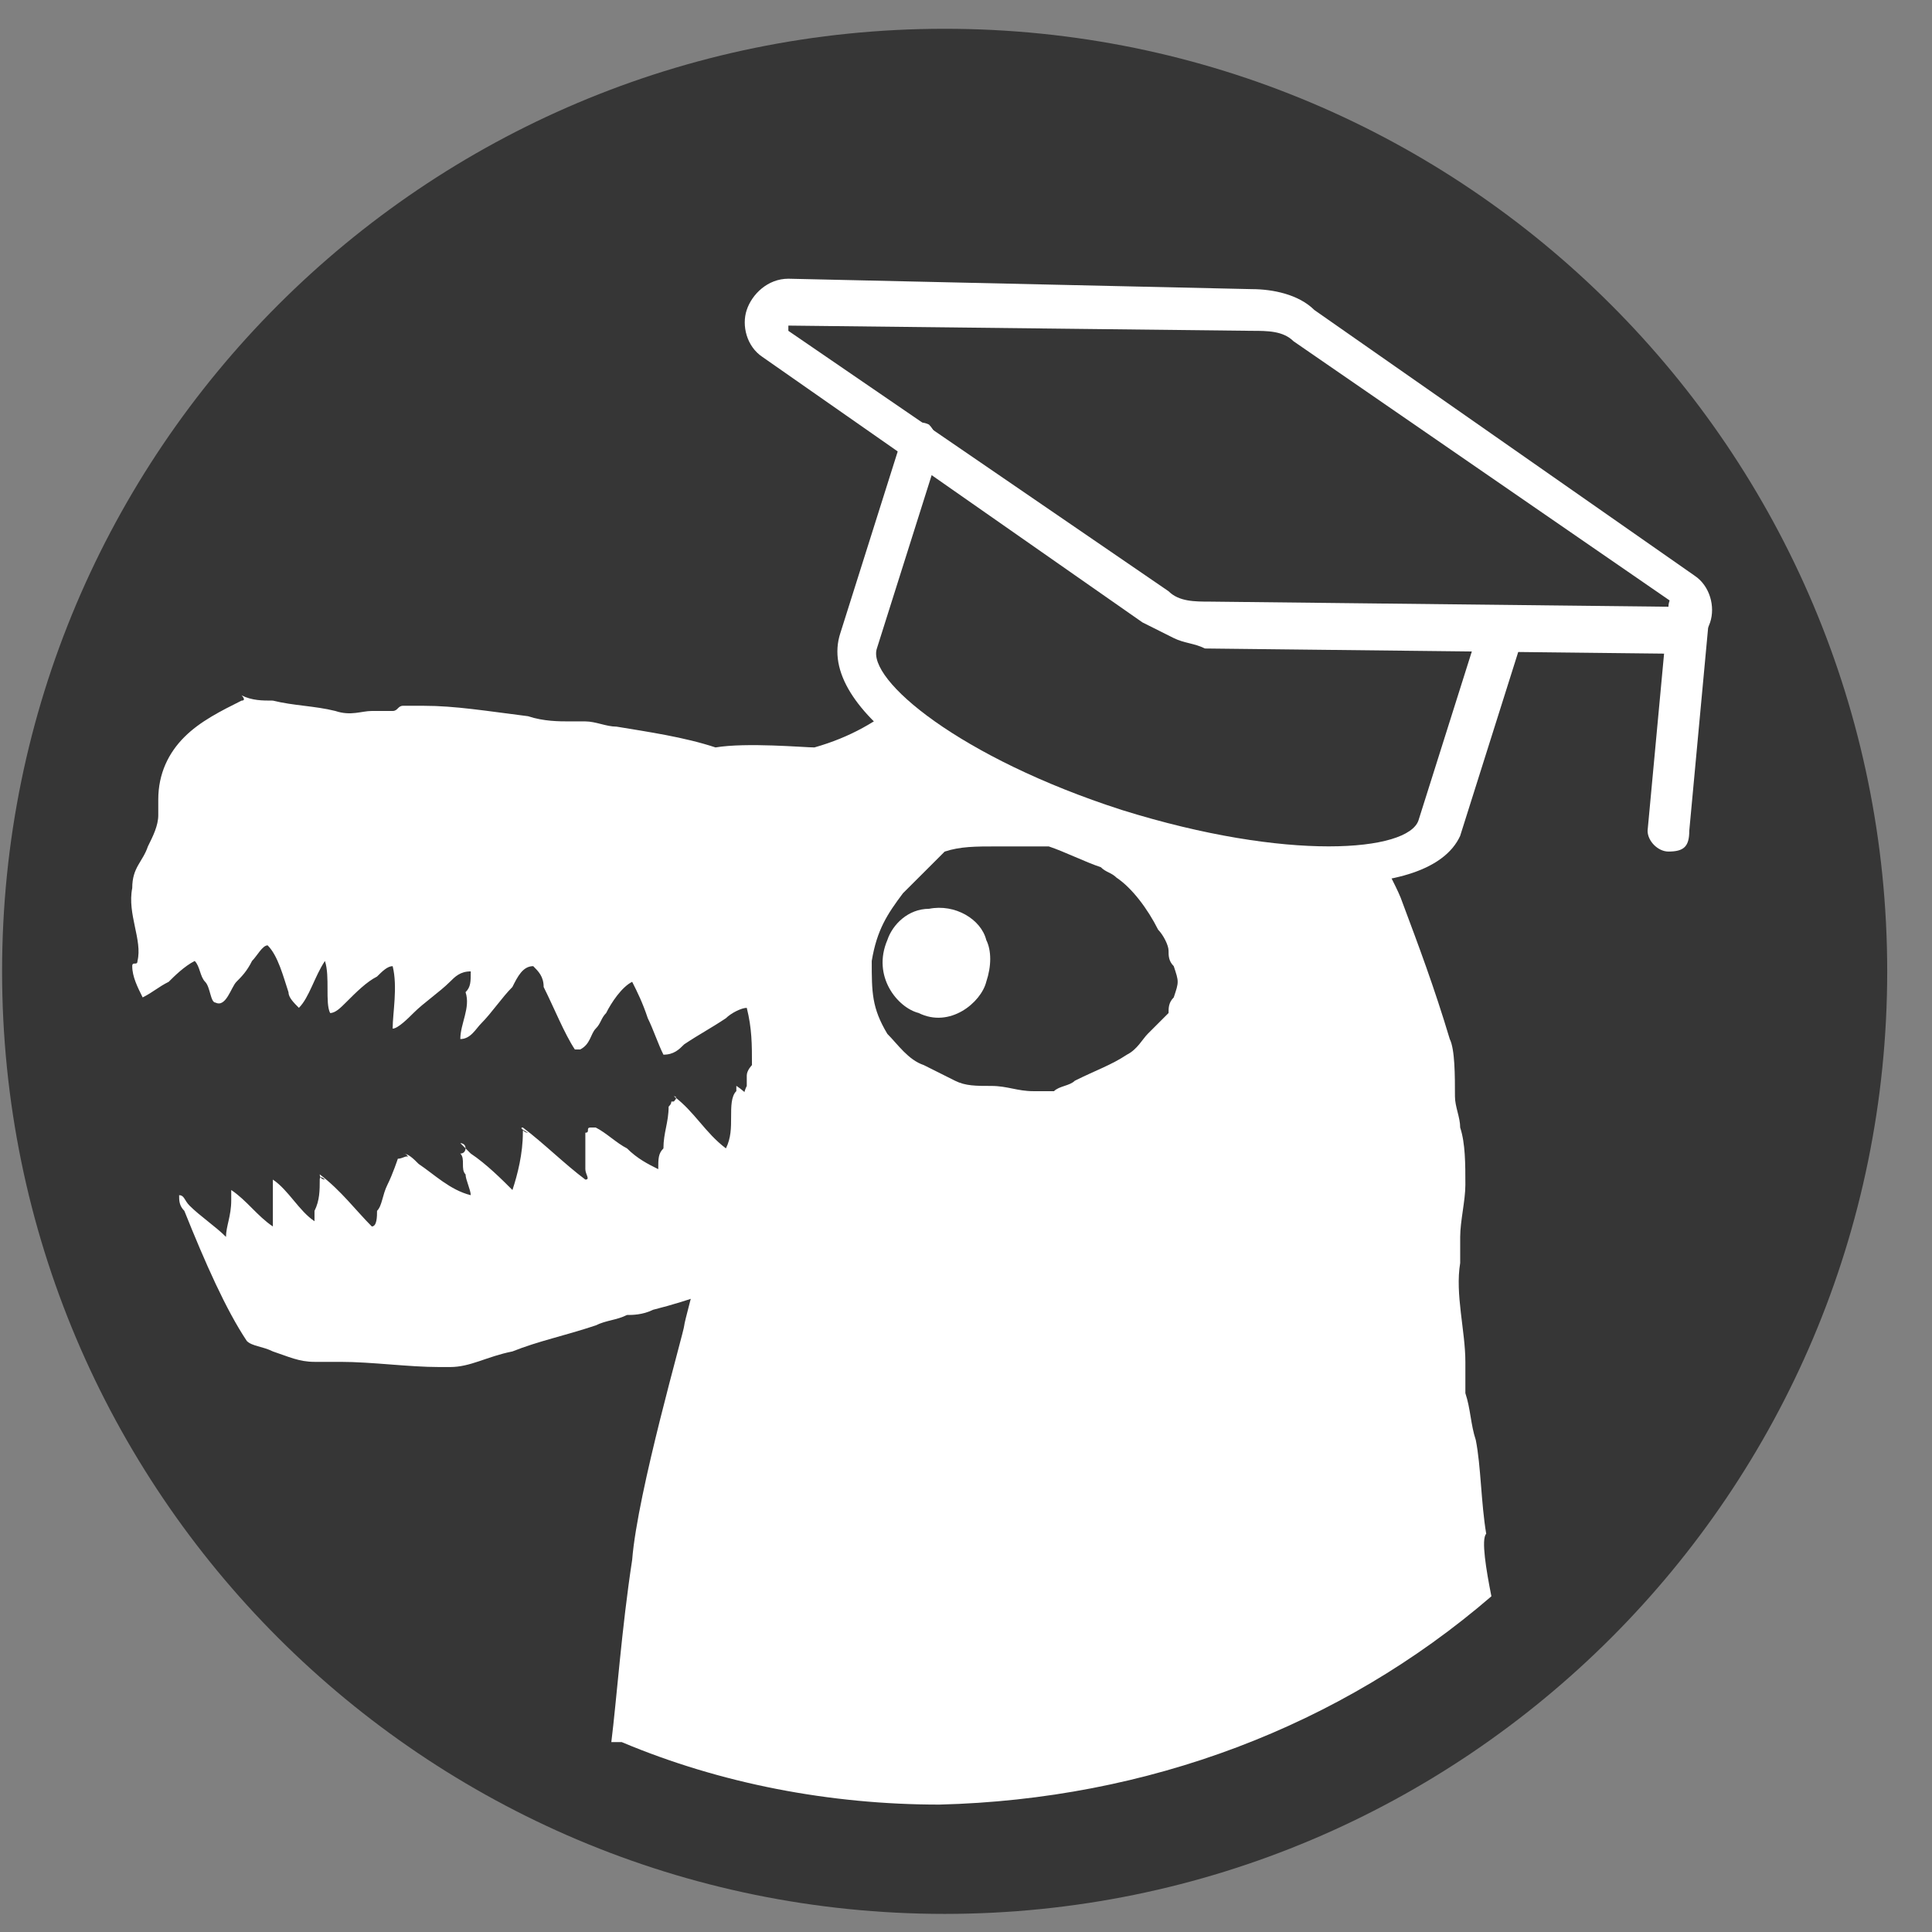 <svg width="38" height="38" viewBox="0 0 38 38" fill="none" xmlns="http://www.w3.org/2000/svg">
<rect x="0" y="0" width="38" height="38" fill="#808080" stroke="none"/>
<g clip-path="url(#clip0_2285_30958)">
<path d="M18.58 37.644C28.819 37.644 37.119 29.344 37.119 19.105C37.119 8.867 28.819 0.566 18.58 0.566C8.341 0.566 0.041 8.867 0.041 19.105C0.041 29.344 8.341 37.644 18.58 37.644Z" fill="#363636"/>
<path d="M29.334 31.397C29.232 30.885 29.129 30.27 29.232 30.168C29.129 29.553 29.129 28.836 29.027 28.324C28.925 28.017 28.925 27.709 28.822 27.402C28.822 27.095 28.822 26.89 28.822 26.788C28.822 26.173 28.617 25.456 28.72 24.841C28.72 24.739 28.72 24.739 28.72 24.637C28.72 24.534 28.72 24.432 28.72 24.329C28.72 24.022 28.822 23.612 28.822 23.305C28.822 22.895 28.822 22.486 28.72 22.178C28.72 21.974 28.617 21.769 28.617 21.564C28.617 21.154 28.617 20.642 28.515 20.437C28.208 19.413 27.9 18.594 27.593 17.774C27.491 17.467 27.286 17.16 27.183 16.852C27.081 16.648 27.081 16.545 26.979 16.34C26.774 16.033 26.569 15.726 26.262 15.521C26.057 15.213 25.749 15.009 25.544 14.804C25.442 14.701 25.34 14.599 25.34 14.497C25.237 14.394 25.34 14.394 25.34 14.394C25.34 14.292 25.237 14.087 25.237 14.087C25.237 13.984 25.237 13.78 25.237 13.677C25.237 13.267 24.725 12.653 24.52 12.448C24.213 12.243 24.111 12.243 22.881 11.731C22.472 11.629 22.267 11.731 21.96 11.731C21.857 11.731 21.55 11.834 21.448 12.038C21.345 12.243 21.243 12.55 21.243 12.755C21.243 12.96 21.243 13.165 21.243 13.37C21.243 13.575 21.243 13.78 21.14 13.882C20.218 13.472 19.194 13.37 18.067 13.575C17.965 13.575 17.863 13.78 17.76 13.78C17.248 14.189 16.736 14.497 16.019 14.701C15.814 14.701 14.688 14.599 14.073 14.701C13.458 14.497 12.741 14.394 12.127 14.292C11.922 14.292 11.717 14.189 11.512 14.189C11.41 14.189 11.307 14.189 11.205 14.189C11 14.189 10.693 14.189 10.386 14.087C9.566 13.984 8.952 13.882 8.337 13.882C8.132 13.882 8.03 13.882 7.927 13.882C7.825 13.882 7.825 13.984 7.723 13.984C7.62 13.984 7.415 13.984 7.313 13.984C7.108 13.984 6.903 14.087 6.596 13.984C6.186 13.882 5.776 13.882 5.367 13.78C5.162 13.78 4.957 13.78 4.752 13.677C4.752 13.677 4.855 13.78 4.752 13.78C4.343 13.984 3.933 14.189 3.626 14.497C3.318 14.804 3.113 15.213 3.113 15.726C3.113 15.828 3.113 15.931 3.113 16.033C3.113 16.238 3.011 16.443 2.909 16.648C2.806 16.955 2.601 17.057 2.601 17.467C2.499 17.979 2.806 18.491 2.704 18.901C2.704 19.003 2.601 18.901 2.601 19.003C2.601 19.208 2.704 19.413 2.806 19.618C3.011 19.515 3.113 19.413 3.318 19.311C3.421 19.208 3.626 19.003 3.83 18.901C3.933 19.003 3.933 19.208 4.035 19.311C4.138 19.413 4.138 19.72 4.24 19.72C4.445 19.823 4.547 19.413 4.65 19.311C4.752 19.208 4.855 19.106 4.957 18.901C5.059 18.798 5.162 18.594 5.264 18.594C5.469 18.798 5.572 19.208 5.674 19.515C5.674 19.618 5.776 19.72 5.879 19.823C6.084 19.618 6.186 19.208 6.391 18.901C6.493 19.208 6.391 19.72 6.493 19.925C6.596 19.925 6.698 19.823 6.801 19.72C7.006 19.515 7.21 19.311 7.415 19.208C7.518 19.106 7.62 19.003 7.723 19.003C7.825 19.413 7.723 19.925 7.723 20.232C7.825 20.232 8.03 20.027 8.132 19.925C8.337 19.72 8.644 19.515 8.849 19.311C8.952 19.208 9.054 19.106 9.259 19.106C9.259 19.311 9.259 19.413 9.157 19.515C9.259 19.823 9.054 20.13 9.054 20.437C9.259 20.437 9.361 20.232 9.464 20.13C9.669 19.925 9.873 19.618 10.078 19.413C10.181 19.208 10.283 19.003 10.488 19.003C10.591 19.106 10.693 19.208 10.693 19.413C10.898 19.823 11.103 20.335 11.307 20.642C11.307 20.642 11.307 20.642 11.205 20.642H11.41C11.615 20.54 11.615 20.335 11.717 20.232C11.82 20.13 11.82 20.027 11.922 19.925C12.024 19.72 12.229 19.413 12.434 19.311C12.537 19.515 12.639 19.72 12.741 20.027C12.844 20.232 12.946 20.54 13.049 20.744C13.254 20.744 13.356 20.642 13.458 20.54C13.766 20.335 13.97 20.232 14.278 20.027C14.38 19.925 14.585 19.823 14.688 19.823C14.79 20.232 14.79 20.54 14.79 20.949C14.79 20.949 14.688 21.052 14.688 21.154C14.688 21.154 14.688 21.257 14.688 21.359C14.585 21.564 14.585 21.871 14.483 22.076C14.175 23.407 13.458 25.968 13.458 26.071C13.458 26.173 12.537 29.348 12.434 30.68C12.229 32.011 12.127 33.445 12.024 34.265C12.024 34.265 12.024 34.265 12.127 34.265H12.229C14.175 35.084 16.326 35.494 18.477 35.494C22.574 35.391 26.364 33.957 29.334 31.397ZM17.146 18.901C17.248 18.286 17.453 17.979 17.76 17.569C17.863 17.467 18.067 17.262 18.17 17.16C18.375 16.955 18.477 16.852 18.58 16.75C18.887 16.648 19.194 16.648 19.604 16.648C19.809 16.648 20.321 16.648 20.628 16.648C20.935 16.75 21.345 16.955 21.652 17.057C21.755 17.16 21.857 17.16 21.96 17.262C22.267 17.467 22.574 17.877 22.779 18.286C22.881 18.389 22.984 18.594 22.984 18.696C22.984 18.798 22.984 18.901 23.086 19.003C23.189 19.311 23.189 19.311 23.086 19.618C22.984 19.72 22.984 19.823 22.984 19.925C22.881 20.027 22.677 20.232 22.574 20.335C22.472 20.437 22.369 20.642 22.165 20.744C21.857 20.949 21.55 21.052 21.14 21.257C21.038 21.359 20.833 21.359 20.731 21.462C20.628 21.462 20.423 21.462 20.321 21.462C20.014 21.462 19.809 21.359 19.502 21.359C19.194 21.359 18.989 21.359 18.785 21.257C18.58 21.154 18.375 21.052 18.17 20.949C17.863 20.847 17.658 20.54 17.453 20.335C17.146 19.823 17.146 19.515 17.146 18.901Z" fill="white"/>
<path fill-rule="evenodd" clip-rule="evenodd" d="M18.273 17.875C18.785 17.773 19.297 18.08 19.399 18.49C19.502 18.695 19.502 19.002 19.399 19.309C19.297 19.719 18.682 20.231 18.068 19.924C17.658 19.821 17.146 19.207 17.453 18.49C17.555 18.183 17.863 17.875 18.273 17.875Z" fill="white"/>
<path fill-rule="evenodd" clip-rule="evenodd" d="M15.405 21.972C15.405 22.074 15.405 22.177 15.405 22.279C15.302 22.279 15.2 22.177 15.2 22.074C14.995 21.869 14.79 21.562 14.483 21.357C14.483 21.357 14.483 21.357 14.483 21.46C14.38 21.562 14.38 21.767 14.38 21.972C14.38 22.177 14.38 22.382 14.278 22.587C13.868 22.279 13.664 21.869 13.254 21.562C13.254 21.562 13.356 21.562 13.254 21.665C13.151 21.665 13.254 21.665 13.151 21.767C13.151 22.074 13.049 22.279 13.049 22.587C12.947 22.689 12.947 22.791 12.947 22.996C12.742 22.894 12.537 22.791 12.332 22.587C12.127 22.484 11.922 22.279 11.717 22.177H11.615C11.513 22.177 11.615 22.279 11.513 22.279C11.513 22.484 11.513 22.791 11.513 22.996C11.513 23.099 11.615 23.201 11.513 23.201C11.103 22.894 10.693 22.484 10.284 22.177C10.181 22.177 10.386 22.279 10.386 22.279C10.284 22.279 10.284 22.177 10.284 22.279C10.284 22.689 10.181 23.099 10.079 23.406C9.874 23.201 9.567 22.894 9.259 22.689C9.157 22.587 9.054 22.484 9.054 22.484C9.054 22.484 9.157 22.484 9.157 22.587C9.157 22.587 9.157 22.689 9.054 22.689C9.157 22.791 9.054 22.996 9.157 23.099C9.157 23.201 9.259 23.406 9.259 23.508C8.85 23.406 8.542 23.099 8.235 22.894C8.133 22.791 8.03 22.689 7.928 22.689C8.03 22.689 8.03 22.791 8.03 22.791C8.03 22.689 7.928 22.791 7.825 22.791C7.825 22.791 7.723 23.099 7.62 23.303C7.518 23.508 7.518 23.713 7.416 23.816C7.313 23.816 7.416 23.816 7.416 23.816C7.416 23.918 7.416 24.123 7.313 24.123C7.006 23.816 6.699 23.406 6.289 23.099C6.289 23.201 6.391 23.201 6.391 23.201C6.391 23.201 6.289 23.099 6.289 23.201C6.289 23.406 6.289 23.611 6.186 23.816C6.186 23.918 6.186 24.02 6.186 24.02C5.879 23.816 5.674 23.406 5.367 23.201C5.367 23.508 5.367 23.816 5.367 24.123C5.06 23.918 4.855 23.611 4.548 23.406C4.548 23.508 4.548 23.611 4.548 23.611C4.548 23.918 4.445 24.123 4.445 24.328C4.24 24.123 3.933 23.918 3.728 23.713C3.626 23.611 3.626 23.508 3.523 23.508C3.523 23.611 3.523 23.713 3.626 23.816C4.036 24.84 4.445 25.762 4.855 26.376C4.957 26.479 5.162 26.479 5.367 26.581C5.674 26.683 5.879 26.786 6.186 26.786C6.289 26.786 6.494 26.786 6.699 26.786C7.313 26.786 8.03 26.888 8.645 26.888C8.747 26.888 8.747 26.888 8.85 26.888C9.259 26.888 9.567 26.683 10.079 26.581C10.591 26.376 11.103 26.274 11.717 26.069C11.922 25.967 12.127 25.967 12.332 25.864C12.434 25.864 12.639 25.864 12.844 25.762C13.254 25.659 13.561 25.557 13.868 25.454C14.278 25.762 14.585 26.274 14.893 26.786C14.893 26.786 14.893 26.786 14.79 26.888L16.736 25.25L15.507 21.869L15.405 21.972ZM14.995 21.562C14.893 21.562 14.995 21.562 14.995 21.562C14.893 21.665 14.995 21.665 14.995 21.562Z" fill="white"/>
<path d="M17.759 9.169L16.734 13.267L18.168 14.7L21.343 16.134L25.236 17.159L27.182 17.056L27.899 16.749L28.923 14.086L29.333 12.345L23.802 12.652L18.066 8.76L17.759 9.169Z" fill="#363636"/>
<path d="M23.086 12.55C22.881 12.447 22.676 12.345 22.471 12.242L14.994 7.019C14.687 6.814 14.584 6.404 14.687 6.097C14.789 5.79 15.097 5.482 15.506 5.482L24.622 5.687C25.032 5.687 25.544 5.79 25.851 6.097L33.328 11.321C33.636 11.525 33.738 11.935 33.636 12.242C33.533 12.55 33.226 12.857 32.816 12.857L23.7 12.755C23.495 12.652 23.291 12.652 23.086 12.55ZM22.983 11.628C23.188 11.833 23.495 11.833 23.803 11.833L32.919 11.935C32.919 11.935 32.919 11.935 33.021 11.935L25.442 6.712C25.237 6.507 24.929 6.507 24.622 6.507L15.506 6.404V6.507L22.983 11.628Z" fill="white"/>
<path d="M21.857 16.647C18.886 15.725 16.018 13.984 16.53 12.448L17.759 8.556C17.862 8.351 18.067 8.248 18.272 8.351C18.374 8.453 18.477 8.658 18.477 8.863L17.247 12.755C17.043 13.37 18.886 14.906 22.061 15.93C25.339 16.954 27.695 16.75 27.9 16.135L29.129 12.243C29.231 12.038 29.436 11.936 29.641 12.038C29.846 12.14 29.948 12.345 29.948 12.55L28.719 16.442C28.105 17.774 24.724 17.569 21.857 16.647Z" fill="white"/>
<path d="M32.816 16.749C32.611 16.749 32.406 16.544 32.406 16.339L32.816 11.935C32.816 11.73 33.021 11.525 33.226 11.525C33.431 11.525 33.635 11.73 33.635 11.935L33.226 16.339C33.226 16.647 33.123 16.749 32.816 16.749Z" fill="white"/>
</g>
<defs>
<clipPath id="clip0_2285_30958">
<rect width="37.078" height="37.078" fill="white" transform="translate(0.041 0.566)"/>
</clipPath>
</defs>
</svg>
